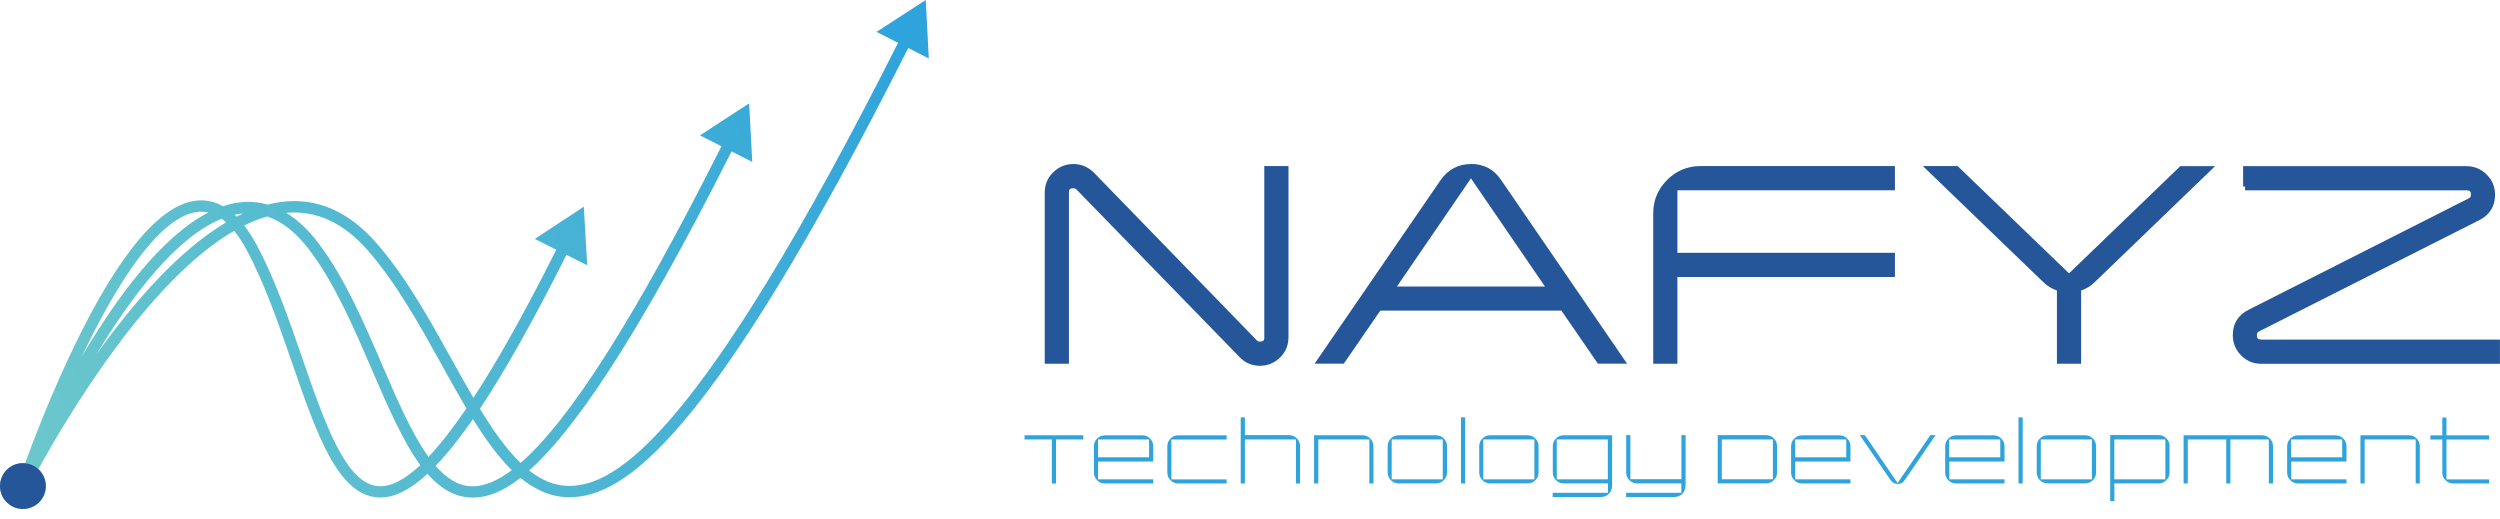<svg xmlns="http://www.w3.org/2000/svg" width="183" height="38" viewBox="0 0 183 38" fill="none"><path d="M92.552 24.68C92.552 24.927 92.474 25.005 92.227 25.005C92.129 25.005 92.064 24.979 91.999 24.914L80.082 12.646C79.659 12.222 79.151 12.007 78.571 12.007C77.992 12.007 77.497 12.216 77.086 12.619C76.676 13.023 76.474 13.525 76.474 14.104V26.627H78.246V14.104C78.246 13.857 78.324 13.779 78.571 13.779C78.662 13.779 78.734 13.805 78.799 13.87L90.735 26.138C91.139 26.561 91.641 26.776 92.22 26.776C92.8 26.776 93.294 26.568 93.705 26.164C94.115 25.761 94.317 25.259 94.317 24.68V12.157H92.546V24.68H92.552Z" fill="#255699"></path><path d="M107.673 12.007C106.742 12.007 105.993 12.404 105.452 13.185L96.231 26.619H98.367L101.037 22.738H114.295L116.965 26.619H119.101L109.887 13.185C109.366 12.397 108.617 12 107.666 12L107.673 12.007ZM102.255 20.973L107.673 13.055L113.091 20.973H102.261H102.255Z" fill="#255699"></path><path d="M122.031 13.172C121.361 13.842 121.016 14.663 121.016 15.614V26.625H122.787V20.276H138.708V18.505H122.787V13.927H138.708V12.156H124.473C123.529 12.156 122.709 12.494 122.031 13.172Z" fill="#255699"></path><path d="M151.452 20.009L143.299 12.156H140.753L149.538 20.621C149.837 20.921 150.183 21.136 150.567 21.266V26.625H152.338V21.266C152.722 21.136 153.067 20.921 153.36 20.628L162.145 12.162H159.599L151.446 20.016L151.452 20.009Z" fill="#255699"></path><path d="M165.531 24.855C165.284 24.855 165.206 24.776 165.206 24.529C165.206 24.366 165.271 24.301 165.381 24.249L181.479 16.116C182.247 15.731 182.638 15.106 182.638 14.253C182.638 13.674 182.429 13.172 182.013 12.768C181.602 12.365 181.108 12.163 180.548 12.163H164.196V13.654H164.339V13.934H180.548C180.795 13.934 180.873 14.012 180.873 14.26C180.873 14.396 180.821 14.475 180.671 14.54L164.6 22.673C163.832 23.057 163.441 23.682 163.441 24.535C163.441 25.115 163.649 25.61 164.053 26.02C164.457 26.43 164.958 26.632 165.538 26.632H182.996V24.861H165.538L165.531 24.855Z" fill="#255699"></path><path d="M79.3 32.168H77.301V35.391H76.995V32.168H74.996V31.862H79.294V32.168H79.3Z" fill="#2EA3DC"></path><path d="M84.419 35.391H80.876C80.655 35.391 80.466 35.313 80.31 35.156C80.154 35 80.076 34.811 80.076 34.59V32.669C80.076 32.447 80.154 32.259 80.31 32.102C80.466 31.946 80.655 31.868 80.876 31.868H83.618C83.839 31.868 84.028 31.946 84.184 32.102C84.341 32.259 84.419 32.447 84.419 32.669V33.782H80.375V35.085H84.419V35.391ZM84.113 33.47V32.167H80.375V33.47H84.113Z" fill="#2EA3DC"></path><path d="M89.791 35.391H86.249C86.027 35.391 85.838 35.313 85.682 35.156C85.526 35 85.448 34.811 85.448 34.59V32.669C85.448 32.447 85.526 32.259 85.682 32.102C85.838 31.946 86.027 31.868 86.249 31.868H89.791V32.174H85.747V35.091H89.791V35.397V35.391Z" fill="#2EA3DC"></path><path d="M95.17 35.39H94.864V32.167H91.126V35.39H90.82V30.552H91.126V31.854H94.362C94.584 31.854 94.773 31.933 94.929 32.089C95.085 32.245 95.163 32.434 95.163 32.655V35.384L95.17 35.39Z" fill="#2EA3DC"></path><path d="M100.542 35.391H100.236V32.168H96.499V35.391H96.192V31.862H99.735C99.956 31.862 100.145 31.94 100.301 32.096C100.458 32.252 100.536 32.441 100.536 32.663V35.391H100.542Z" fill="#2EA3DC"></path><path d="M105.921 34.584C105.921 34.805 105.843 34.994 105.687 35.15C105.53 35.306 105.342 35.385 105.12 35.385H102.379C102.157 35.385 101.968 35.306 101.812 35.15C101.656 34.994 101.578 34.805 101.578 34.584V32.663C101.578 32.441 101.656 32.252 101.812 32.096C101.968 31.94 102.157 31.862 102.379 31.862H105.12C105.342 31.862 105.53 31.94 105.687 32.096C105.843 32.252 105.921 32.441 105.921 32.663V34.584ZM105.609 35.085V32.168H101.871V35.085H105.609Z" fill="#2EA3DC"></path><path d="M107.25 35.39H106.943V30.552H107.25V35.39Z" fill="#2EA3DC"></path><path d="M112.622 34.584C112.622 34.805 112.544 34.994 112.388 35.15C112.231 35.306 112.042 35.385 111.821 35.385H109.079C108.858 35.385 108.669 35.306 108.513 35.15C108.357 34.994 108.279 34.805 108.279 34.584V32.663C108.279 32.441 108.357 32.252 108.513 32.096C108.669 31.94 108.858 31.862 109.079 31.862H111.821C112.042 31.862 112.231 31.94 112.388 32.096C112.544 32.252 112.622 32.441 112.622 32.663V34.584ZM112.316 35.085V32.168H108.578V35.085H112.316Z" fill="#2EA3DC"></path><path d="M118 35.58C118 35.801 117.922 35.99 117.766 36.146C117.61 36.303 117.421 36.381 117.2 36.381H113.657V36.075H117.701V35.385H114.465C114.243 35.385 114.054 35.306 113.898 35.15C113.742 34.994 113.664 34.805 113.664 34.584V32.663C113.664 32.441 113.742 32.252 113.898 32.096C114.054 31.94 114.243 31.862 114.465 31.862H118.007V35.586L118 35.58ZM117.694 35.085V32.168H113.957V35.085H117.694Z" fill="#2EA3DC"></path><path d="M123.373 35.579C123.373 35.8 123.295 35.989 123.139 36.146C122.982 36.302 122.793 36.38 122.572 36.38H119.03V36.074H123.073V35.384H119.837C119.616 35.384 119.427 35.306 119.271 35.149C119.114 34.993 119.036 34.804 119.036 34.583V31.854H119.342V35.078H123.08V31.854H123.386V35.579H123.373Z" fill="#2EA3DC"></path><path d="M130.08 34.583C130.08 34.804 130.002 34.993 129.846 35.149C129.69 35.306 129.501 35.384 129.279 35.384H125.737V31.854H129.279C129.501 31.854 129.69 31.932 129.846 32.089C130.002 32.245 130.08 32.434 130.08 32.655V34.576V34.583ZM129.774 35.084V32.167H126.036V35.084H129.774Z" fill="#2EA3DC"></path><path d="M135.453 35.391H131.91C131.689 35.391 131.5 35.313 131.343 35.156C131.187 35 131.109 34.811 131.109 34.59V32.669C131.109 32.447 131.187 32.259 131.343 32.102C131.5 31.946 131.689 31.868 131.91 31.868H134.652C134.873 31.868 135.062 31.946 135.218 32.102C135.374 32.259 135.453 32.447 135.453 32.669V33.782H131.409V35.085H135.453V35.391ZM135.146 33.47V32.167H131.409V33.47H135.146Z" fill="#2EA3DC"></path><path d="M141.684 31.854L139.418 35.156C139.301 35.332 139.132 35.423 138.91 35.423C138.689 35.423 138.526 35.332 138.402 35.156L136.136 31.854H136.508L138.904 35.358L141.3 31.854H141.671H141.684Z" fill="#2EA3DC"></path><path d="M146.731 35.391H143.189C142.967 35.391 142.779 35.313 142.622 35.156C142.466 35 142.388 34.811 142.388 34.59V32.669C142.388 32.447 142.466 32.259 142.622 32.102C142.779 31.946 142.967 31.868 143.189 31.868H145.93C146.152 31.868 146.341 31.946 146.497 32.102C146.653 32.259 146.731 32.447 146.731 32.669V33.782H142.687V35.085H146.731V35.391ZM146.419 33.47V32.167H142.681V33.47H146.419Z" fill="#2EA3DC"></path><path d="M148.06 35.39H147.754V30.552H148.06V35.39Z" fill="#2EA3DC"></path><path d="M153.432 34.584C153.432 34.805 153.354 34.994 153.198 35.15C153.041 35.306 152.852 35.385 152.631 35.385H149.89C149.668 35.385 149.479 35.306 149.323 35.15C149.167 34.994 149.089 34.805 149.089 34.584V32.663C149.089 32.441 149.167 32.252 149.323 32.096C149.479 31.94 149.668 31.862 149.89 31.862H152.631C152.852 31.862 153.041 31.94 153.198 32.096C153.354 32.252 153.432 32.441 153.432 32.663V34.584ZM153.126 35.085V32.168H149.388V35.085H153.126Z" fill="#2EA3DC"></path><path d="M158.811 34.583C158.811 34.805 158.733 34.994 158.576 35.15C158.42 35.306 158.231 35.384 158.01 35.384H154.773V36.687H154.467V31.848H158.01C158.231 31.848 158.42 31.927 158.576 32.083C158.733 32.239 158.811 32.428 158.811 32.649V34.57V34.583ZM158.505 35.085V32.167H154.767V35.085H158.505Z" fill="#2EA3DC"></path><path d="M166.384 35.391H166.078V32.168H163.265V35.391H162.959V32.168H160.146V35.391H159.84V31.862H165.583C165.805 31.862 165.993 31.94 166.15 32.096C166.306 32.252 166.384 32.441 166.384 32.663V35.391Z" fill="#2EA3DC"></path><path d="M171.763 35.391H168.22C167.999 35.391 167.81 35.313 167.654 35.156C167.498 35 167.419 34.811 167.419 34.59V32.669C167.419 32.447 167.498 32.259 167.654 32.102C167.81 31.946 167.999 31.868 168.22 31.868H170.962C171.183 31.868 171.372 31.946 171.529 32.102C171.685 32.259 171.763 32.447 171.763 32.669V33.782H167.719V35.085H171.763V35.391ZM171.45 33.47V32.167H167.713V33.47H171.45Z" fill="#2EA3DC"></path><path d="M177.135 35.391H176.829V32.168H173.091V35.391H172.785V31.862H176.328C176.549 31.862 176.738 31.94 176.894 32.096C177.051 32.252 177.129 32.441 177.129 32.663V35.391H177.135Z" fill="#2EA3DC"></path><path d="M182.202 35.391H179.577C179.356 35.391 179.167 35.313 179.011 35.157C178.854 35 178.776 34.811 178.776 34.59V32.174H177.904V31.868H178.776V30.566H179.082V31.868H182.202V32.174H179.082V35.092H182.202V35.398V35.391Z" fill="#2EA3DC"></path><path d="M67.988 4.288L67.766 0L64.163 2.333L65.737 3.136C51.155 32.046 45.067 35.502 41.75 35.568C40.664 35.597 39.668 35.174 38.737 34.441C41.849 31.673 46.395 25.278 53.549 11.081L55.066 11.852L54.836 7.568L51.237 9.909L52.811 10.708C46.535 23.163 41.742 30.739 38.106 33.887C37.06 32.879 36.085 31.489 35.13 29.923C36.987 27.131 39.082 23.396 41.464 18.653L42.984 19.416L42.734 15.132L39.147 17.489L40.721 18.28C38.459 22.785 36.441 26.393 34.654 29.123C34.129 28.226 33.605 27.287 33.08 26.336C31.419 23.339 29.698 20.24 27.541 17.776C25.512 15.46 23.171 14.451 20.597 14.779C20.26 14.82 19.924 14.89 19.588 14.976C18.916 14.783 18.219 14.73 17.506 14.82C17.112 14.869 16.718 14.963 16.329 15.099C15.735 14.767 15.111 14.623 14.46 14.677C11.774 14.906 8.737 18.497 5.428 25.352C3.813 28.697 2.517 32.042 1.833 33.916C1.784 33.912 1.734 33.899 1.681 33.899C0.755 33.899 0.004 34.65 0.004 35.576C0.004 36.503 0.755 37.253 1.681 37.253C2.608 37.253 3.358 36.503 3.358 35.576C3.358 35.084 3.145 34.65 2.809 34.342C4.862 30.608 10.815 20.547 17.141 16.894C17.444 17.271 17.739 17.718 18.026 18.247C19.354 20.699 20.375 23.659 21.367 26.524C23.163 31.727 24.717 36.22 27.66 36.413C27.722 36.413 27.783 36.417 27.845 36.417C28.886 36.417 30.026 35.851 31.292 34.687C32.219 35.74 33.256 36.384 34.494 36.421C34.535 36.421 34.576 36.421 34.617 36.421C35.54 36.421 36.651 36.113 38.102 34.982C39.18 35.867 40.352 36.396 41.677 36.396C41.709 36.396 41.746 36.396 41.779 36.396C45.604 36.318 51.868 32.489 66.483 3.513L67.996 4.284L67.988 4.288ZM26.918 18.325C29.017 20.723 30.714 23.782 32.354 26.742C32.953 27.82 33.543 28.886 34.142 29.894C33.141 31.362 32.219 32.547 31.366 33.444C30.153 31.764 29.083 29.287 27.984 26.733C26.627 23.581 25.221 20.322 23.315 17.805C22.573 16.825 21.785 16.087 20.953 15.578C23.142 15.382 25.151 16.304 26.918 18.325ZM17.612 15.644C17.669 15.636 17.727 15.632 17.788 15.628C17.633 15.701 17.473 15.779 17.317 15.857C17.268 15.808 17.223 15.767 17.173 15.722C17.321 15.689 17.469 15.66 17.616 15.644H17.612ZM14.529 15.505C14.775 15.484 15.017 15.505 15.255 15.558C11.807 17.321 8.519 21.81 5.998 26.081C6.055 25.959 6.117 25.831 6.178 25.709C9.306 19.235 12.193 15.706 14.533 15.505H14.529ZM7.052 25.954C9.626 21.683 12.914 17.341 16.222 16.017C16.333 16.095 16.444 16.181 16.55 16.279C13.033 18.366 9.7 22.236 7.052 25.954ZM27.705 35.589C25.311 35.433 23.774 30.976 22.142 26.258C21.142 23.359 20.109 20.367 18.748 17.858C18.469 17.345 18.178 16.894 17.875 16.505C18.436 16.226 19.002 16.005 19.568 15.845C20.662 16.218 21.695 17.042 22.655 18.309C24.499 20.744 25.885 23.958 27.226 27.065C28.402 29.792 29.489 32.309 30.768 34.047C29.603 35.133 28.583 35.646 27.705 35.593V35.589ZM34.593 35.597C34.564 35.597 34.539 35.597 34.511 35.597C33.535 35.568 32.678 35.01 31.887 34.1C32.74 33.219 33.646 32.083 34.621 30.677C35.523 32.128 36.454 33.424 37.462 34.416C36.405 35.207 35.453 35.597 34.593 35.597Z" fill="url(#paint0_linear_22_635)"></path><path d="M1.677 37.257C2.603 37.257 3.354 36.506 3.354 35.58C3.354 34.654 2.603 33.904 1.677 33.904C0.751 33.904 0 34.654 0 35.58C0 36.506 0.751 37.257 1.677 37.257Z" fill="#255699"></path><defs><linearGradient id="paint0_linear_22_635" x1="2.604" y1="40.102" x2="67.75" y2="3.481" gradientUnits="userSpaceOnUse"><stop stop-color="#6EC9CA"></stop><stop offset="1" stop-color="#2EA3DC"></stop></linearGradient></defs></svg>